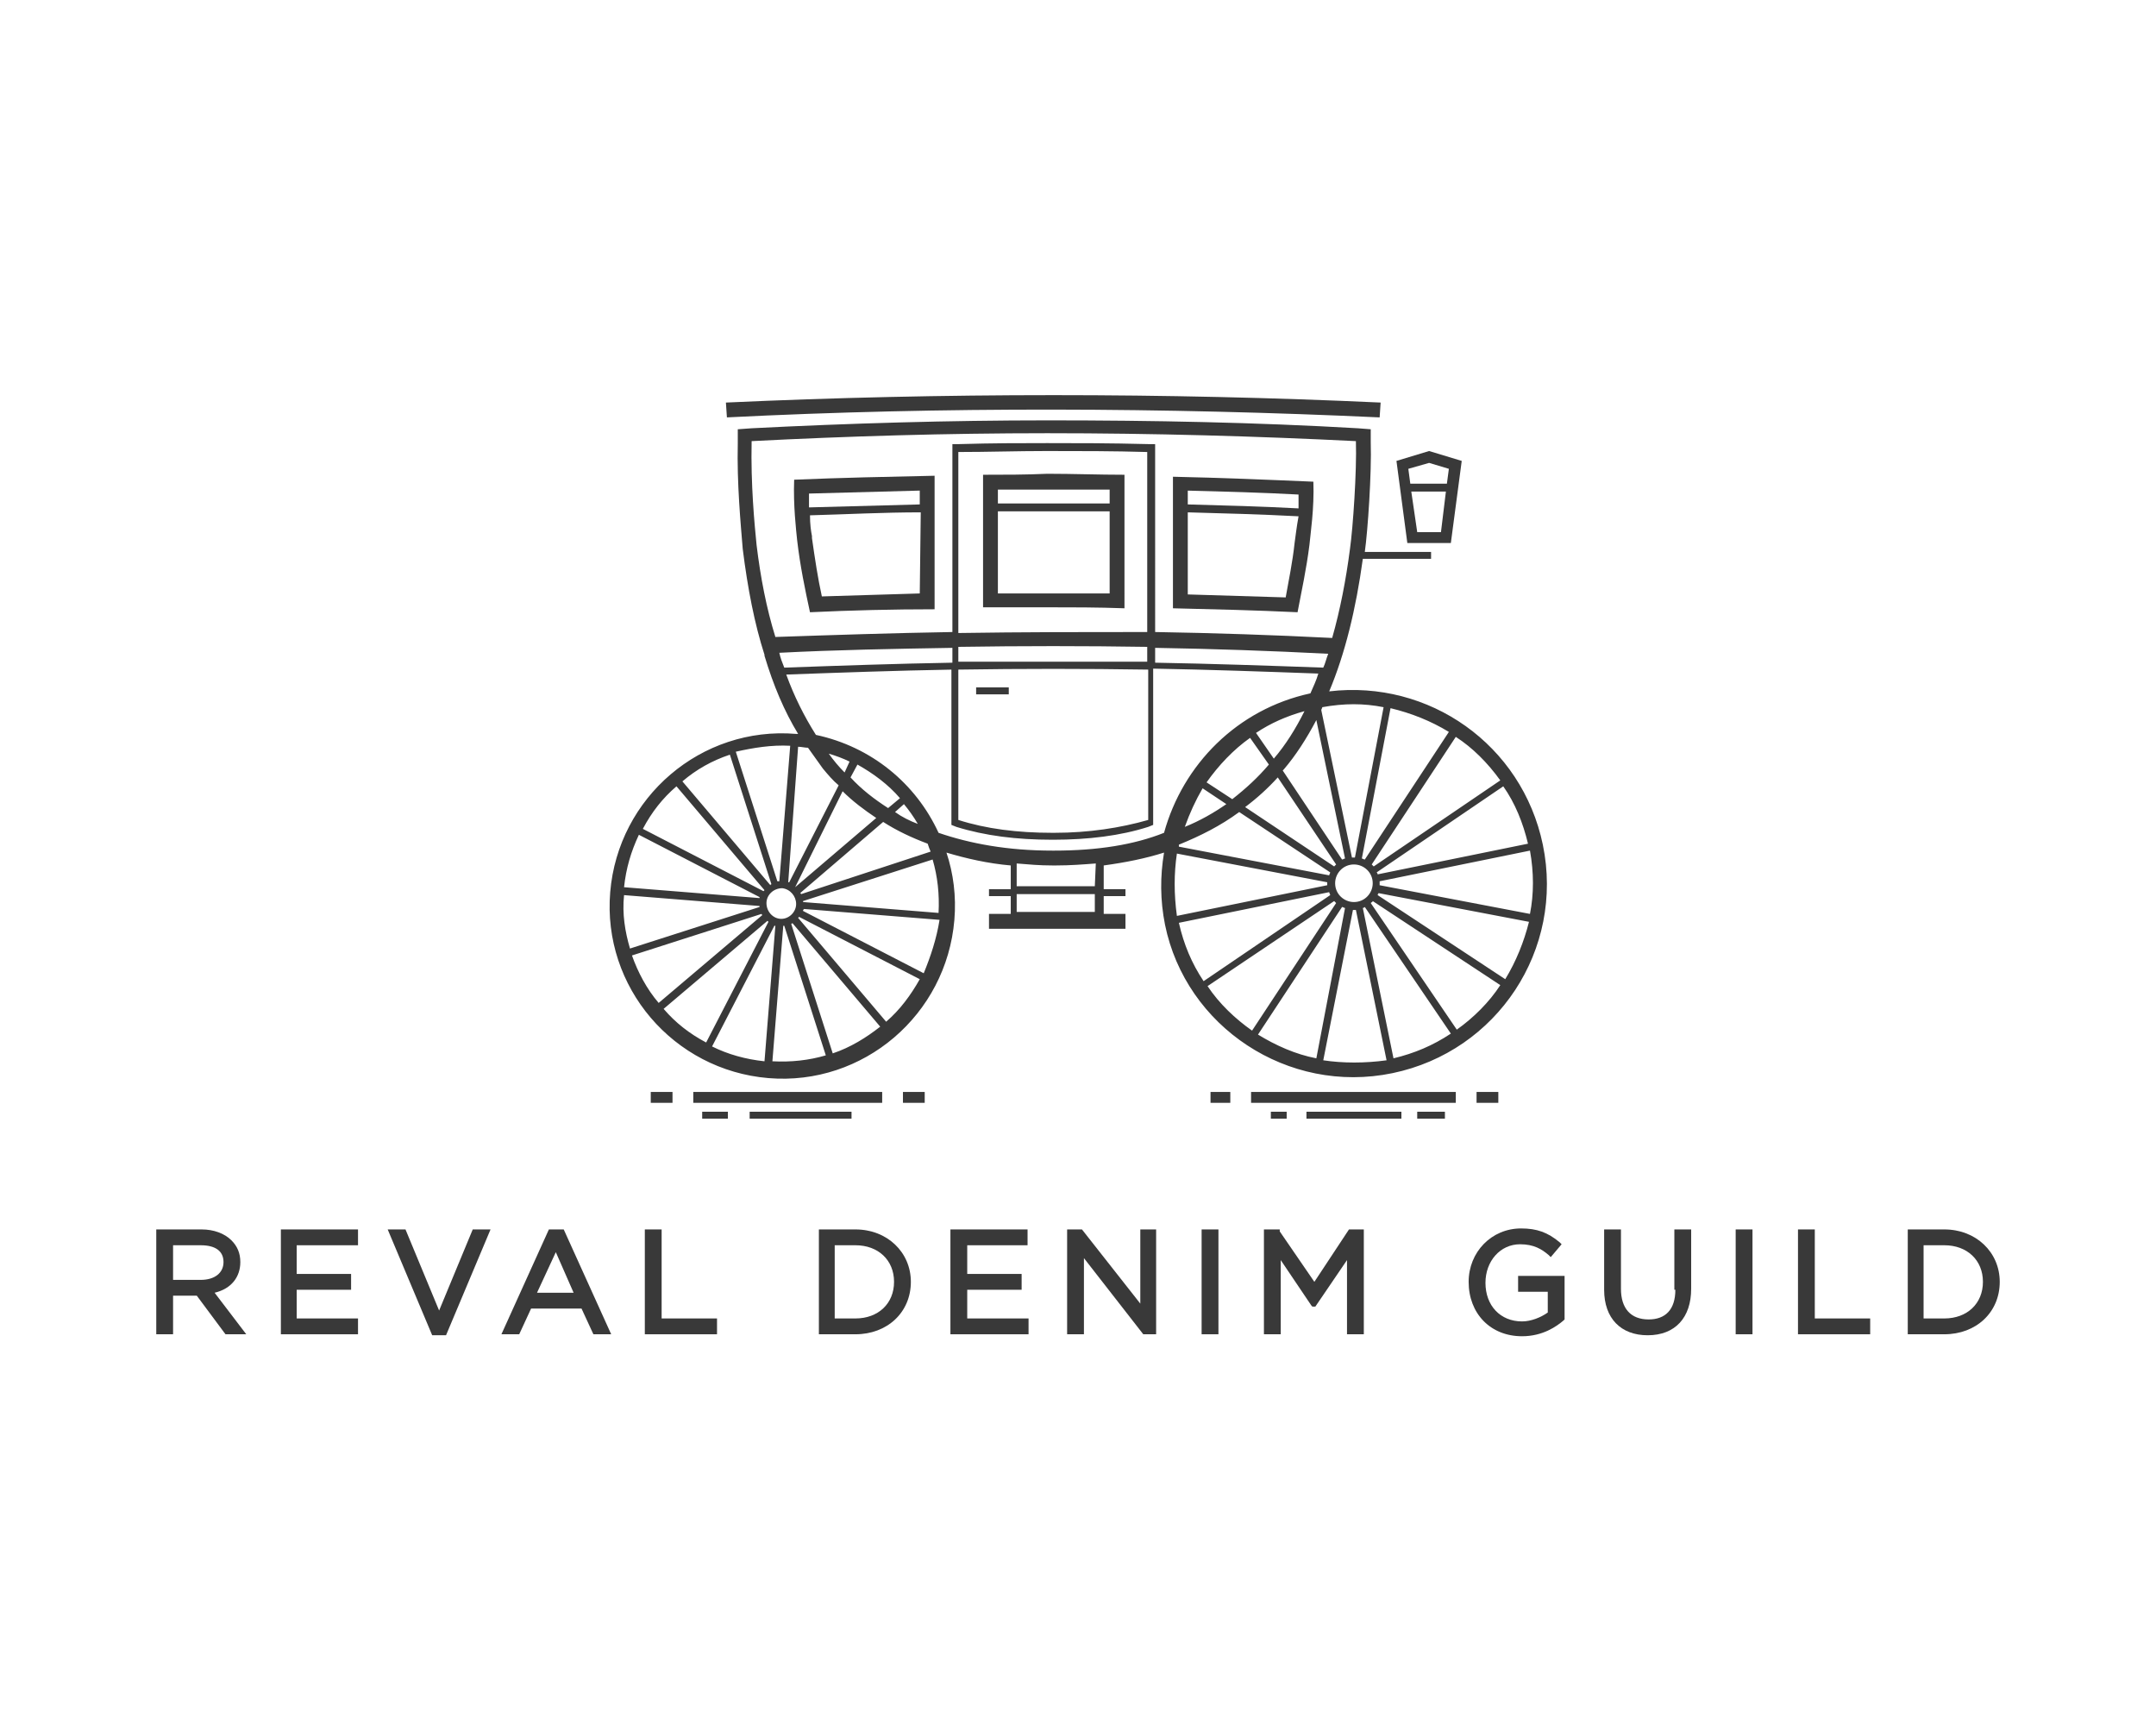 <?xml version="1.0" encoding="UTF-8"?> <!-- Generator: Adobe Illustrator 24.0.0, SVG Export Plug-In . SVG Version: 6.00 Build 0) --> <svg xmlns="http://www.w3.org/2000/svg" xmlns:xlink="http://www.w3.org/1999/xlink" version="1.1" id="Layer_1" x="0px" y="0px" viewBox="0 0 218 175" style="enable-background:new 0 0 218 175;" xml:space="preserve"> <style type="text/css"> .st0{fill:#393939;} </style> <g> <path class="st0" d="M139.5,42.2l0.1-1.5c-21.7-1-44.4-1-66.2,0l0.1,1.5C95.2,41.1,117.9,41.2,139.5,42.2z"></path> <path class="st0" d="M98.7,69.5v0.7c1.1,0,2.2,0,3.3,0v-0.7C100.9,69.5,99.8,69.5,98.7,69.5z"></path> <path class="st0" d="M132.4,55.1c0.1-1.1,0.5-3.7,0.4-6.4c-4.7-0.2-9.4-0.4-14.2-0.5v13.3c4.2,0.1,8.4,0.2,12.6,0.4 C131.6,59.8,132.1,57.5,132.4,55.1z M120,49.6c3.9,0.1,7.6,0.2,11.3,0.4c0,0.5,0,0.9,0,1.4c-3.7-0.2-7.5-0.3-11.2-0.4v-1.4H120z M130.9,54.9c-0.2,1.9-0.6,3.8-0.9,5.5c-3.3-0.1-6.7-0.2-9.9-0.3v-8.3c3.7,0.1,7.4,0.2,11.2,0.4C131.1,53.3,131,54.2,130.9,54.9 L130.9,54.9z"></path> <path class="st0" d="M99.4,48v13.4c2.1,0,4.2,0,6.4,0c2.6,0,5.2,0,7.9,0.1V48c-2.6,0-5.2-0.1-7.8-0.1C103.7,48,101.6,48,99.4,48z M112.2,60c-2.4,0-4.4,0-6.4,0c-1.6,0-3.2,0-4.9,0v-8.3c3.8,0,7.5,0,11.3,0V60z M112.2,50.9c-3.7,0-7.5,0-11.3,0v-1.4 c1.7,0,3.3,0,5,0c2,0,4,0,6.3,0V50.9z"></path> <path class="st0" d="M80.6,54.6c0.3,2.6,0.8,5,1.3,7.3c4.2-0.2,8.4-0.3,12.6-0.3V48.1c-4.8,0.1-9.5,0.2-14.2,0.4 C80.2,51.1,80.5,53.6,80.6,54.6z M93,60c-3.3,0.1-6.7,0.2-9.9,0.3c-0.4-1.8-0.7-3.8-1-5.9v-0.2c-0.1-0.5-0.2-1.2-0.2-2.1 c3.7-0.1,7.4-0.3,11.2-0.3L93,60L93,60z M93,49.6V51c-3.8,0.1-7.5,0.2-11.2,0.3c0-0.4,0-0.9,0-1.4C85.4,49.8,89.2,49.7,93,49.6z"></path> <path class="st0" d="M146.7,54.9l1.1-8.3l-3.3-1l-3.3,1l1.1,8.3H146.7z M145.7,53.8h-2.4l-0.6-4.1h3.5L145.7,53.8z M144.5,46.8 l2,0.6l-0.2,1.5h-3.7l-0.2-1.5L144.5,46.8z"></path> <rect x="149.3" y="110.4" class="st0" width="2.2" height="1.1"></rect> <rect x="126.5" y="110.4" class="st0" width="20.7" height="1.1"></rect> <rect x="122.4" y="110.4" class="st0" width="2" height="1.1"></rect> <rect x="91.3" y="110.4" class="st0" width="2.2" height="1.1"></rect> <rect x="70.1" y="110.4" class="st0" width="19.1" height="1.1"></rect> <rect x="65.8" y="110.4" class="st0" width="2.2" height="1.1"></rect> <rect x="143.3" y="112.4" class="st0" width="2.8" height="0.7"></rect> <rect x="132.1" y="112.4" class="st0" width="9.6" height="0.7"></rect> <rect x="128.5" y="112.4" class="st0" width="1.6" height="0.7"></rect> <rect x="75.8" y="112.4" class="st0" width="10.3" height="0.7"></rect> <rect x="71" y="112.4" class="st0" width="2.6" height="0.7"></rect> <path class="st0" d="M140.8,108.5c10.6-2.2,17.4-12.5,15.2-23.1c-2.1-10.1-11.5-16.7-21.6-15.5c1.6-3.8,2.7-8.3,3.4-13.4h6.9v-0.7 H138c0.3-2.1,0.7-8,0.6-11.1v-1.3l-1.3-0.1c-10.3-0.6-20.8-0.8-31.3-0.8c-10.1,0-20.2,0.3-30,0.8l-1.4,0.1v1.4 c-0.1,4.1,0.3,8.2,0.5,10.7c0.5,4,1.2,7.6,2.2,10.7v0.1l0,0c0.9,3,2,5.6,3.4,7.9c-0.1,0-0.1,0-0.2,0c-9.6-0.8-18,6.4-18.8,16 c-0.8,9.6,6.4,18,16,18.8s18-6.4,18.8-16c0.2-2.4-0.1-4.7-0.8-6.8c2,0.6,4.2,1.1,6.5,1.3v2.4H100v0.7h2.2v1.8H100v1.5h13.8v-1.5 h-2.2v-1.8h2.2v-0.7h-2.2v-2.4c2.2-0.3,4.2-0.7,6.1-1.3c-0.4,2.4-0.4,4.8,0.1,7.3C119.9,103.8,130.2,110.7,140.8,108.5z M127.2,104.6l8.5-12.9c0.1,0,0.2,0.1,0.3,0.1l-2.9,15.2C131,106.6,129,105.7,127.2,104.6z M128.8,76.7l-1.8-2.6 c1.5-1,3.1-1.7,4.9-2.2C131,73.7,130,75.3,128.8,76.7z M133.1,72.8l2.9,14c-0.1,0-0.2,0.1-0.3,0.1l-6-9l0.1-0.1 C131,76.4,132.1,74.7,133.1,72.8z M128.3,77.3c-1.1,1.3-2.3,2.4-3.7,3.5l-2.6-1.7c1.2-1.7,2.7-3.3,4.4-4.5L128.3,77.3z M124,81.3 c-1.3,0.9-2.7,1.7-4.2,2.3c0.5-1.4,1.1-2.7,1.8-3.9L124,81.3z M125.3,82.1l9.2,6.1c0,0.1-0.1,0.2-0.1,0.3l-15.2-2.9 c0-0.1,0-0.1,0-0.2C121.4,84.5,123.4,83.5,125.3,82.1z M125.9,81.6c1.2-0.9,2.3-1.9,3.3-3l5.9,8.8c-0.1,0.1-0.1,0.1-0.2,0.2 L125.9,81.6z M136.9,87.4c1,0,1.9,0.8,1.9,1.9c0,1-0.8,1.9-1.9,1.9c-1,0-1.9-0.8-1.9-1.9C135,88.3,135.8,87.4,136.9,87.4z M133.8,107.2l3-15.2h0.1c0.1,0,0.1,0,0.2,0l3.1,15.2C138,107.5,135.8,107.5,133.8,107.2z M140.9,107l-3.1-15.2 c0.1,0,0.2-0.1,0.2-0.1l8.7,12.8C144.9,105.7,143,106.5,140.9,107z M147.3,104.1l-8.7-12.8c0.1-0.1,0.2-0.1,0.2-0.2l12.9,8.5 C150.6,101.3,149,102.9,147.3,104.1z M152.2,99l-12.9-8.5c0-0.1,0.1-0.2,0.1-0.2l15.2,2.9C154.1,95.2,153.3,97.2,152.2,99z M154.7,92.4l-15.2-2.9c0-0.1,0-0.1,0-0.2s0-0.1,0-0.2l15.2-3.1C155.1,88.2,155.1,90.4,154.7,92.4z M154.5,85.3l-15.2,3.1 c0-0.1-0.1-0.2-0.1-0.2l12.8-8.7C153.2,81.2,154,83.2,154.5,85.3z M151.7,78.9l-12.8,8.7c-0.1-0.1-0.1-0.1-0.2-0.2l8.5-12.9 C148.9,75.6,150.4,77.1,151.7,78.9z M146.5,74L138,86.9c-0.1,0-0.2-0.1-0.3-0.1l2.9-15.2C142.7,72.1,144.7,72.9,146.5,74z M139.9,71.5L137,86.7h-0.1c-0.1,0-0.1,0-0.2,0l-3.1-14.9c0-0.1,0.1-0.2,0.1-0.3C135.9,71.1,137.9,71.1,139.9,71.5z M116.8,67v-1.5 c5.9,0.1,11.7,0.3,17.5,0.6c-0.2,0.5-0.3,1-0.5,1.4C128.2,67.3,122.5,67.1,116.8,67z M76.5,55.1c-0.2-2-0.6-6.1-0.5-10.5 c9.7-0.5,19.7-0.8,29.9-0.8c10.7,0,21.2,0.3,31.2,0.8c0.1,3-0.3,8.8-0.6,10.9c-0.4,3.1-1,6.2-1.8,9c-5.9-0.3-11.9-0.5-17.9-0.6 V45.6v-0.7h-0.7c-3.9-0.1-7.2-0.1-10.2-0.1c-2.7,0-5.5,0-8.9,0.1h-0.7v0.7v18.3c-6,0.1-12,0.3-17.9,0.5 C77.5,61.5,76.9,58.4,76.5,55.1z M96.9,66.9v-1.5c6.4-0.1,12.8-0.1,19.1,0v1.5C109.7,66.9,103.3,66.9,96.9,66.9z M116.1,67.7v15.2 c-2.8,0.8-6,1.3-9.5,1.3h-0.1h-0.1c-3.5,0-6.7-0.4-9.5-1.3V67.7C103.3,67.6,109.7,67.6,116.1,67.7z M96.9,64V45.7 c3,0,5.9-0.1,8.9-0.1c3.4,0,6.8,0,10.2,0.1v18.2C109.7,63.9,103.3,63.9,96.9,64z M78.8,66c5.8-0.3,11.6-0.4,17.5-0.5V67 c-5.7,0.1-11.4,0.3-17,0.5C79.1,67,78.9,66.5,78.8,66z M80.7,75.5c0.3,0,0.7,0.1,1,0.1c0.5,0.7,1,1.4,1.5,2.1 c0.5,0.6,1,1.2,1.6,1.7l-5,9.8h-0.1L80.7,75.5z M80.4,89.7L80.4,89.7l4.8-9.7c1,1,2.2,1.9,3.4,2.7L80.4,89.7z M80.5,91.4 c0,0.8-0.7,1.5-1.5,1.5v0.4v-0.4c-0.8,0-1.5-0.7-1.5-1.6c0-0.8,0.7-1.5,1.6-1.5C79.9,89.9,80.5,90.6,80.5,91.4z M89.3,83.1 c1.4,0.9,2.9,1.6,4.5,2.2c0.1,0.3,0.2,0.6,0.3,0.8L81,90.4c0,0,0-0.1-0.1-0.1L89.3,83.1z M90.5,82.1l0.9-0.8c0.5,0.6,1,1.3,1.4,2 C92,83,91.2,82.6,90.5,82.1z M89.8,81.7c-1.4-0.9-2.7-1.9-3.8-3.1l0.7-1.3c1.6,0.9,3.1,2,4.3,3.4L89.8,81.7z M85.4,78.1 c-0.6-0.6-1.1-1.2-1.6-1.9c0.7,0.2,1.5,0.5,2.1,0.8L85.4,78.1z M79.9,75.4l-1.1,13.7c-0.1,0-0.1,0-0.2,0L74.4,76 C76.2,75.6,78,75.3,79.9,75.4z M73.8,76.3L78,89.4c0,0-0.1,0-0.1,0.1L69,79C70.4,77.8,72,76.9,73.8,76.3z M68.4,79.5L77.3,90 l-0.1,0.1L65,83.8C65.9,82.1,67,80.7,68.4,79.5z M64.6,84.4l12.2,6.3v0.1l-13.7-1.1C63.3,87.8,63.8,86.1,64.6,84.4z M63.1,90.5 l13.7,1.1v0.1l-13.1,4.2C63.2,94.2,62.9,92.4,63.1,90.5z M66.6,101.4c-1.2-1.4-2.1-3.1-2.7-4.8L77,92.4c0,0,0,0.1,0.1,0.1 L66.6,101.4z M67.1,102l10.5-8.9l0.1,0.1l-6.3,12.2C69.7,104.5,68.3,103.4,67.1,102z M77.3,107.3c-1.9-0.2-3.7-0.7-5.3-1.5 l6.3-12.2h0.1L77.3,107.3z M78.1,107.3l1.1-13.7h0.1l4.2,13.1C81.8,107.2,80,107.4,78.1,107.3z M84.2,106.5L80,93.4 c0.1,0,0.1,0,0.1-0.1l8.9,10.5C87.6,104.9,86,105.9,84.2,106.5z M89.6,103.3l-8.9-10.5l0.1-0.1L93,99 C92.1,100.6,91,102.1,89.6,103.3z M93.4,98.4l-12.2-6.3c0-0.1,0-0.1,0.1-0.2L95,93C94.7,94.9,94.1,96.7,93.4,98.4z M94.9,92.3 l-13.7-1.1v-0.1l13.1-4.2C94.8,88.6,95,90.4,94.9,92.3z M110.7,92.2h-7.9v-1.8h7.9V92.2z M110.7,89.6h-7.9v-2.3 c1.2,0.1,2.3,0.2,3.6,0.2l0,0h0.1c0,0,0,0,0.1,0c0,0,0,0,0.1,0h0.1l0,0c1.4,0,2.7-0.1,4-0.2L110.7,89.6L110.7,89.6z M106.6,86 L106.6,86C106.5,86,106.5,86,106.6,86c-0.1,0-0.1,0-0.2,0l0,0c-4.5,0-8.3-0.7-11.5-1.8c-2.3-5-6.8-8.7-12.4-9.9 c-1.2-1.9-2.2-3.9-3-6.1c5.5-0.2,11.1-0.4,16.7-0.5v15.2v0.5l0.5,0.2c2.9,0.9,6.1,1.3,9.7,1.3l0,0l0,0l0,0h0.1 c3.5,0,6.8-0.4,9.6-1.3l0.5-0.2v-0.6V67.6c5.6,0.1,11.2,0.3,16.7,0.5c-0.2,0.7-0.5,1.3-0.8,2c-7.4,1.6-12.9,7.2-14.8,14.1 C114.7,85.4,111,86,106.6,86z M119,86.3l15.2,2.9v0.1c0,0.1,0,0.1,0,0.2L119,92.6C118.7,90.4,118.7,88.3,119,86.3z M119.2,93.3 l15.2-3.1c0,0.1,0.1,0.2,0.1,0.3l-12.8,8.7C120.5,97.4,119.7,95.5,119.2,93.3z M134.9,91.1c0.1,0.1,0.1,0.1,0.2,0.2l-8.5,12.9 c-1.7-1.2-3.3-2.7-4.5-4.5L134.9,91.1z"></path> <path class="st0" d="M24.3,127.6c0-0.9-0.3-1.6-0.9-2.2c-0.7-0.7-1.8-1.1-3-1.1h-4.6v10.6h1.7V131h2.4l2.9,3.9h2.1l-3.2-4.2 C23.4,130.3,24.3,129.1,24.3,127.6z M17.5,129.4v-3.5h2.8c1.5,0,2.3,0.6,2.3,1.7c0,1.1-0.9,1.8-2.3,1.8H17.5z"></path> <polygon class="st0" points="30,130.4 35.5,130.4 35.5,128.8 30,128.8 30,125.9 36.2,125.9 36.2,124.3 28.4,124.3 28.4,134.9 36.2,134.9 36.2,133.3 30,133.3 "></polygon> <polygon class="st0" points="44.4,132.5 41,124.3 39.2,124.3 43.7,135 45.1,135 49.6,124.3 47.8,124.3 "></polygon> <path class="st0" d="M55.5,124.3l-4.8,10.6h1.8l1.2-2.6h5.1l1.2,2.6h1.8L57,124.3H55.5z M54.3,130.7l1.9-4.1l1.8,4.1H54.3z"></path> <polygon class="st0" points="66.9,124.3 65.2,124.3 65.2,134.9 72.5,134.9 72.5,133.3 66.9,133.3 "></polygon> <path class="st0" d="M86.5,124.3h-3.7v10.6h3.7c3.2,0,5.6-2.2,5.6-5.3C92.1,126.6,89.7,124.3,86.5,124.3z M86.5,133.3h-2.1v-7.4 h2.1c2.3,0,3.9,1.5,3.9,3.7S88.8,133.3,86.5,133.3z"></path> <polygon class="st0" points="97.8,130.4 103.3,130.4 103.3,128.8 97.8,128.8 97.8,125.9 103.9,125.9 103.9,124.3 96.1,124.3 96.1,134.9 104,134.9 104,133.3 97.8,133.3 "></polygon> <polygon class="st0" points="115.3,131.8 109.4,124.3 107.9,124.3 107.9,134.9 109.6,134.9 109.6,127.2 115.6,134.9 116.9,134.9 116.9,124.3 115.3,124.3 "></polygon> <rect x="121.5" y="124.3" class="st0" width="1.7" height="10.6"></rect> <polygon class="st0" points="132.9,129.6 129.4,124.5 129.4,124.3 127.8,124.3 127.8,134.9 129.5,134.9 129.5,127.4 132.6,132 132.7,132.1 133,132.1 136.2,127.4 136.2,134.9 137.9,134.9 137.9,124.3 136.4,124.3 "></polygon> <path class="st0" d="M153.5,130.6h3v2.1c-0.7,0.5-1.7,0.9-2.6,0.9c-2.2,0-3.7-1.6-3.7-3.9c0-2.2,1.5-3.9,3.5-3.9 c1.4,0,2.2,0.5,2.9,1.1l0.2,0.2l1.1-1.3l-0.2-0.2c-1.2-1-2.3-1.4-3.9-1.4c-3,0-5.3,2.4-5.3,5.4c0,3.2,2.2,5.5,5.4,5.5 c2.1,0,3.5-1,4.2-1.6l0.1-0.1V129h-4.7V130.6z"></path> <path class="st0" d="M169.4,130.4c0,2-1,3-2.7,3c-1.8,0-2.8-1.1-2.8-3.1v-6h-1.7v6.1c0,2.9,1.7,4.6,4.4,4.6c2.8,0,4.4-1.8,4.4-4.7 v-6h-1.7v6.1H169.4z"></path> <rect x="175.5" y="124.3" class="st0" width="1.7" height="10.6"></rect> <polygon class="st0" points="183.5,124.3 181.8,124.3 181.8,134.9 189.1,134.9 189.1,133.3 183.5,133.3 "></polygon> <path class="st0" d="M196.6,124.3h-3.7v10.6h3.7c3.2,0,5.6-2.2,5.6-5.3C202.2,126.6,199.8,124.3,196.6,124.3z M196.6,133.3h-2.1 v-7.4h2.1c2.3,0,3.9,1.5,3.9,3.7S198.9,133.3,196.6,133.3z"></path> </g> <g> <path class="st0" d="M139.5-249.8l0.1-1.5c-21.7-1-44.4-1-66.2,0l0.1,1.5C95.2-250.9,117.9-250.8,139.5-249.8z"></path> <path class="st0" d="M98.7-222.5v0.7c1.1,0,2.2,0,3.3,0v-0.7C100.9-222.5,99.8-222.5,98.7-222.5z"></path> <path class="st0" d="M132.4-236.9c0.1-1.1,0.5-3.7,0.4-6.4c-4.7-0.2-9.4-0.4-14.2-0.5v13.3c4.2,0.1,8.4,0.2,12.6,0.4 C131.6-232.2,132.1-234.5,132.4-236.9z M120-242.4c3.9,0.1,7.6,0.2,11.3,0.4c0,0.5,0,0.9,0,1.4c-3.7-0.2-7.5-0.3-11.2-0.4v-1.4H120 z M130.9-237.1c-0.2,1.9-0.6,3.8-0.9,5.5c-3.3-0.1-6.7-0.2-9.9-0.3v-8.3c3.7,0.1,7.4,0.2,11.2,0.4 C131.1-238.7,131-237.8,130.9-237.1L130.9-237.1z"></path> <path class="st0" d="M99.4-244v13.4c2.1,0,4.2,0,6.4,0c2.6,0,5.2,0,7.9,0.1V-244c-2.6,0-5.2-0.1-7.8-0.1 C103.7-244,101.6-244,99.4-244z M112.2-232c-2.4,0-4.4,0-6.4,0c-1.6,0-3.2,0-4.9,0v-8.3c3.8,0,7.5,0,11.3,0V-232z M112.2-241.1 c-3.7,0-7.5,0-11.3,0v-1.4c1.7,0,3.3,0,5,0c2,0,4,0,6.3,0V-241.1z"></path> <path class="st0" d="M80.6-237.4c0.3,2.6,0.8,5,1.3,7.3c4.2-0.2,8.4-0.3,12.6-0.3v-13.5c-4.8,0.1-9.5,0.2-14.2,0.4 C80.2-240.9,80.5-238.4,80.6-237.4z M93-232c-3.3,0.1-6.7,0.2-9.9,0.3c-0.4-1.8-0.7-3.8-1-5.9v-0.2c-0.1-0.5-0.2-1.2-0.2-2.1 c3.7-0.1,7.4-0.3,11.2-0.3L93-232L93-232z M93-242.4v1.4c-3.8,0.1-7.5,0.2-11.2,0.3c0-0.4,0-0.9,0-1.4 C85.4-242.2,89.2-242.3,93-242.4z"></path> <path class="st0" d="M146.7-237.1l1.1-8.3l-3.3-1l-3.3,1l1.1,8.3H146.7z M145.7-238.2h-2.4l-0.6-4.1h3.5L145.7-238.2z M144.5-245.2 l2,0.6l-0.2,1.5h-3.7l-0.2-1.5L144.5-245.2z"></path> <rect x="149.3" y="-181.6" class="st0" width="2.2" height="1.1"></rect> <rect x="126.5" y="-181.6" class="st0" width="20.7" height="1.1"></rect> <rect x="122.4" y="-181.6" class="st0" width="2" height="1.1"></rect> <rect x="91.3" y="-181.6" class="st0" width="2.2" height="1.1"></rect> <rect x="70.1" y="-181.6" class="st0" width="19.1" height="1.1"></rect> <rect x="65.8" y="-181.6" class="st0" width="2.2" height="1.1"></rect> <rect x="143.3" y="-179.6" class="st0" width="2.8" height="0.7"></rect> <rect x="132.1" y="-179.6" class="st0" width="9.6" height="0.7"></rect> <rect x="128.5" y="-179.6" class="st0" width="1.6" height="0.7"></rect> <rect x="75.8" y="-179.6" class="st0" width="10.3" height="0.7"></rect> <rect x="71" y="-179.6" class="st0" width="2.6" height="0.7"></rect> <path class="st0" d="M140.8-183.5c10.6-2.2,17.4-12.5,15.2-23.1c-2.1-10.1-11.5-16.7-21.6-15.5c1.6-3.8,2.7-8.3,3.4-13.4h6.9v-0.7 H138c0.3-2.1,0.7-8,0.6-11.1v-1.3l-1.3-0.1c-10.3-0.6-20.8-0.8-31.3-0.8c-10.1,0-20.2,0.3-30,0.8l-1.4,0.1v1.4 c-0.1,4.1,0.3,8.2,0.5,10.7c0.5,4,1.2,7.6,2.2,10.7v0.1l0,0c0.9,3,2,5.6,3.4,7.9c-0.1,0-0.1,0-0.2,0c-9.6-0.8-18,6.4-18.8,16 c-0.8,9.6,6.4,18,16,18.8s18-6.4,18.8-16c0.2-2.4-0.1-4.7-0.8-6.8c2,0.6,4.2,1.1,6.5,1.3v2.4H100v0.7h2.2v1.8H100v1.5h13.8v-1.5 h-2.2v-1.8h2.2v-0.7h-2.2v-2.4c2.2-0.3,4.2-0.7,6.1-1.3c-0.4,2.4-0.4,4.8,0.1,7.3C119.9-188.2,130.2-181.3,140.8-183.5z M127.2-187.4l8.5-12.9c0.1,0,0.2,0.1,0.3,0.1l-2.9,15.2C131-185.4,129-186.3,127.2-187.4z M128.8-215.3l-1.8-2.6 c1.5-1,3.1-1.7,4.9-2.2C131-218.3,130-216.7,128.8-215.3z M133.1-219.2l2.9,14c-0.1,0-0.2,0.1-0.3,0.1l-6-9l0.1-0.1 C131-215.6,132.1-217.3,133.1-219.2z M128.3-214.7c-1.1,1.3-2.3,2.4-3.7,3.5l-2.6-1.7c1.2-1.7,2.7-3.3,4.4-4.5L128.3-214.7z M124-210.7c-1.3,0.9-2.7,1.7-4.2,2.3c0.5-1.4,1.1-2.7,1.8-3.9L124-210.7z M125.3-209.9l9.2,6.1c0,0.1-0.1,0.2-0.1,0.3l-15.2-2.9 c0-0.1,0-0.1,0-0.2C121.4-207.5,123.4-208.5,125.3-209.9z M125.9-210.4c1.2-0.9,2.3-1.9,3.3-3l5.9,8.8c-0.1,0.1-0.1,0.1-0.2,0.2 L125.9-210.4z M136.9-204.6c1,0,1.9,0.8,1.9,1.9c0,1-0.8,1.9-1.9,1.9c-1,0-1.9-0.8-1.9-1.9C135-203.7,135.8-204.6,136.9-204.6z M133.8-184.8l3-15.2h0.1c0.1,0,0.1,0,0.2,0l3.1,15.2C138-184.5,135.8-184.5,133.8-184.8z M140.9-185l-3.1-15.2 c0.1,0,0.2-0.1,0.2-0.1l8.7,12.8C144.9-186.3,143-185.5,140.9-185z M147.3-187.9l-8.7-12.8c0.1-0.1,0.2-0.1,0.2-0.2l12.9,8.5 C150.6-190.7,149-189.1,147.3-187.9z M152.2-193l-12.9-8.5c0-0.1,0.1-0.2,0.1-0.2l15.2,2.9C154.1-196.8,153.3-194.8,152.2-193z M154.7-199.6l-15.2-2.9c0-0.1,0-0.1,0-0.2c0-0.1,0-0.1,0-0.2l15.2-3.1C155.1-203.8,155.1-201.6,154.7-199.6z M154.5-206.7 l-15.2,3.1c0-0.1-0.1-0.2-0.1-0.2l12.8-8.7C153.2-210.8,154-208.8,154.5-206.7z M151.7-213.1l-12.8,8.7c-0.1-0.1-0.1-0.1-0.2-0.2 l8.5-12.9C148.9-216.4,150.4-214.9,151.7-213.1z M146.5-218l-8.5,12.9c-0.1,0-0.2-0.1-0.3-0.1l2.9-15.2 C142.7-219.9,144.7-219.1,146.5-218z M139.9-220.5l-2.9,15.2h-0.1c-0.1,0-0.1,0-0.2,0l-3.1-14.9c0-0.1,0.1-0.2,0.1-0.3 C135.9-220.9,137.9-220.9,139.9-220.5z M116.8-225v-1.5c5.9,0.1,11.7,0.3,17.5,0.6c-0.2,0.5-0.3,1-0.5,1.4 C128.2-224.7,122.5-224.9,116.8-225z M76.5-236.9c-0.2-2-0.6-6.1-0.5-10.5c9.7-0.5,19.7-0.8,29.9-0.8c10.7,0,21.2,0.3,31.2,0.8 c0.1,3-0.3,8.8-0.6,10.9c-0.4,3.1-1,6.2-1.8,9c-5.9-0.3-11.9-0.5-17.9-0.6v-18.3v-0.7h-0.7c-3.9-0.1-7.2-0.1-10.2-0.1 c-2.7,0-5.5,0-8.9,0.1h-0.7v0.7v18.3c-6,0.1-12,0.3-17.9,0.5C77.5-230.5,76.9-233.6,76.5-236.9z M96.9-225.1v-1.5 c6.4-0.1,12.8-0.1,19.1,0v1.5C109.7-225.1,103.3-225.1,96.9-225.1z M116.1-224.3v15.2c-2.8,0.8-6,1.3-9.5,1.3h-0.1h-0.1 c-3.5,0-6.7-0.4-9.5-1.3v-15.2C103.3-224.4,109.7-224.4,116.1-224.3z M96.9-228v-18.3c3,0,5.9-0.1,8.9-0.1c3.4,0,6.8,0,10.2,0.1 v18.2C109.7-228.1,103.3-228.1,96.9-228z M78.8-226c5.8-0.3,11.6-0.4,17.5-0.5v1.5c-5.7,0.1-11.4,0.3-17,0.5 C79.1-225,78.9-225.5,78.8-226z M80.7-216.5c0.3,0,0.7,0.1,1,0.1c0.5,0.7,1,1.4,1.5,2.1c0.5,0.6,1,1.2,1.6,1.7l-5,9.8h-0.1 L80.7-216.5z M80.4-202.3L80.4-202.3l4.8-9.7c1,1,2.2,1.9,3.4,2.7L80.4-202.3z M80.5-200.6c0,0.8-0.7,1.5-1.5,1.5v0.4v-0.4 c-0.8,0-1.5-0.7-1.5-1.6c0-0.8,0.7-1.5,1.6-1.5C79.9-202.1,80.5-201.4,80.5-200.6z M89.3-208.9c1.4,0.9,2.9,1.6,4.5,2.2 c0.1,0.3,0.2,0.6,0.3,0.8L81-201.6c0,0,0-0.1-0.1-0.1L89.3-208.9z M90.5-209.9l0.9-0.8c0.5,0.6,1,1.3,1.4,2 C92-209,91.2-209.4,90.5-209.9z M89.8-210.3c-1.4-0.9-2.7-1.9-3.8-3.1l0.7-1.3c1.6,0.9,3.1,2,4.3,3.4L89.8-210.3z M85.4-213.9 c-0.6-0.6-1.1-1.2-1.6-1.9c0.7,0.2,1.5,0.5,2.1,0.8L85.4-213.9z M79.9-216.6l-1.1,13.7c-0.1,0-0.1,0-0.2,0L74.4-216 C76.2-216.4,78-216.7,79.9-216.6z M73.8-215.7l4.2,13.1c0,0-0.1,0-0.1,0.1L69-213C70.4-214.2,72-215.1,73.8-215.7z M68.4-212.5 l8.9,10.5l-0.1,0.1L65-208.2C65.9-209.9,67-211.3,68.4-212.5z M64.6-207.6l12.2,6.3v0.1l-13.7-1.1 C63.3-204.2,63.8-205.9,64.6-207.6z M63.1-201.5l13.7,1.1v0.1l-13.1,4.2C63.2-197.8,62.9-199.6,63.1-201.5z M66.6-190.6 c-1.2-1.4-2.1-3.1-2.7-4.8l13.1-4.2c0,0,0,0.1,0.1,0.1L66.6-190.6z M67.1-190l10.5-8.9l0.1,0.1l-6.3,12.2 C69.7-187.5,68.3-188.6,67.1-190z M77.3-184.7c-1.9-0.2-3.7-0.7-5.3-1.5l6.3-12.2h0.1L77.3-184.7z M78.1-184.7l1.1-13.7h0.1 l4.2,13.1C81.8-184.8,80-184.6,78.1-184.7z M84.2-185.5L80-198.6c0.1,0,0.1,0,0.1-0.1l8.9,10.5C87.6-187.1,86-186.1,84.2-185.5z M89.6-188.7l-8.9-10.5l0.1-0.1L93-193C92.1-191.4,91-189.9,89.6-188.7z M93.4-193.6l-12.2-6.3c0-0.1,0-0.1,0.1-0.2L95-199 C94.7-197.1,94.1-195.3,93.4-193.6z M94.9-199.7l-13.7-1.1v-0.1l13.1-4.2C94.8-203.4,95-201.6,94.9-199.7z M110.7-199.8h-7.9v-1.8 h7.9V-199.8z M110.7-202.4h-7.9v-2.3c1.2,0.1,2.3,0.2,3.6,0.2l0,0h0.1c0,0,0,0,0.1,0c0,0,0,0,0.1,0h0.1l0,0c1.4,0,2.7-0.1,4-0.2 L110.7-202.4L110.7-202.4z M106.6-206L106.6-206C106.5-206,106.5-206,106.6-206c-0.1,0-0.1,0-0.2,0l0,0c-4.5,0-8.3-0.7-11.5-1.8 c-2.3-5-6.8-8.7-12.4-9.9c-1.2-1.9-2.2-3.9-3-6.1c5.5-0.2,11.1-0.4,16.7-0.5v15.2v0.5l0.5,0.2c2.9,0.9,6.1,1.3,9.7,1.3l0,0l0,0l0,0 h0.1c3.5,0,6.8-0.4,9.6-1.3l0.5-0.2v-0.6v-15.2c5.6,0.1,11.2,0.3,16.7,0.5c-0.2,0.7-0.5,1.3-0.8,2c-7.4,1.6-12.9,7.2-14.8,14.1 C114.7-206.6,111-206,106.6-206z M119-205.7l15.2,2.9v0.1c0,0.1,0,0.1,0,0.2l-15.2,3.1C118.7-201.6,118.7-203.7,119-205.7z M119.2-198.7l15.2-3.1c0,0.1,0.1,0.2,0.1,0.3l-12.8,8.7C120.5-194.6,119.7-196.5,119.2-198.7z M134.9-200.9 c0.1,0.1,0.1,0.1,0.2,0.2l-8.5,12.9c-1.7-1.2-3.3-2.7-4.5-4.5L134.9-200.9z"></path> <path class="st0" d="M24.3-164.4c0-0.9-0.3-1.6-0.9-2.2c-0.7-0.7-1.8-1.1-3-1.1h-4.6v10.6h1.7v-3.9h2.4l2.9,3.9h2.1l-3.2-4.2 C23.4-161.7,24.3-162.9,24.3-164.4z M17.5-162.6v-3.5h2.8c1.5,0,2.3,0.6,2.3,1.7c0,1.1-0.9,1.8-2.3,1.8H17.5z"></path> <polygon class="st0" points="30,-161.6 35.5,-161.6 35.5,-163.2 30,-163.2 30,-166.1 36.2,-166.1 36.2,-167.7 28.4,-167.7 28.4,-157.1 36.2,-157.1 36.2,-158.7 30,-158.7 "></polygon> <polygon class="st0" points="44.4,-159.5 41,-167.7 39.2,-167.7 43.7,-157 45.1,-157 49.6,-167.7 47.8,-167.7 "></polygon> <path class="st0" d="M55.5-167.7l-4.8,10.6h1.8l1.2-2.6h5.1l1.2,2.6h1.8L57-167.7H55.5z M54.3-161.3l1.9-4.1l1.8,4.1H54.3z"></path> <polygon class="st0" points="66.9,-167.7 65.2,-167.7 65.2,-157.1 72.5,-157.1 72.5,-158.7 66.9,-158.7 "></polygon> <path class="st0" d="M86.5-167.7h-3.7v10.6h3.7c3.2,0,5.6-2.2,5.6-5.3C92.1-165.4,89.7-167.7,86.5-167.7z M86.5-158.7h-2.1v-7.4 h2.1c2.3,0,3.9,1.5,3.9,3.7S88.8-158.7,86.5-158.7z"></path> <polygon class="st0" points="97.8,-161.6 103.3,-161.6 103.3,-163.2 97.8,-163.2 97.8,-166.1 103.9,-166.1 103.9,-167.7 96.1,-167.7 96.1,-157.1 104,-157.1 104,-158.7 97.8,-158.7 "></polygon> <polygon class="st0" points="115.3,-160.2 109.4,-167.7 107.9,-167.7 107.9,-157.1 109.6,-157.1 109.6,-164.8 115.6,-157.1 116.9,-157.1 116.9,-167.7 115.3,-167.7 "></polygon> <rect x="121.5" y="-167.7" class="st0" width="1.7" height="10.6"></rect> <polygon class="st0" points="132.9,-162.4 129.4,-167.5 129.4,-167.7 127.8,-167.7 127.8,-157.1 129.5,-157.1 129.5,-164.6 132.6,-160 132.7,-159.9 133,-159.9 136.2,-164.6 136.2,-157.1 137.9,-157.1 137.9,-167.7 136.4,-167.7 "></polygon> <path class="st0" d="M153.5-161.4h3v2.1c-0.7,0.5-1.7,0.9-2.6,0.9c-2.2,0-3.7-1.6-3.7-3.9c0-2.2,1.5-3.9,3.5-3.9 c1.4,0,2.2,0.5,2.9,1.1l0.2,0.2l1.1-1.3l-0.2-0.2c-1.2-1-2.3-1.4-3.9-1.4c-3,0-5.3,2.4-5.3,5.4c0,3.2,2.2,5.5,5.4,5.5 c2.1,0,3.5-1,4.2-1.6l0.1-0.1v-4.4h-4.7V-161.4z"></path> <path class="st0" d="M169.4-161.6c0,2-1,3-2.7,3c-1.8,0-2.8-1.1-2.8-3.1v-6h-1.7v6.1c0,2.9,1.7,4.6,4.4,4.6c2.8,0,4.4-1.8,4.4-4.7 v-6h-1.7v6.1H169.4z"></path> <rect x="175.5" y="-167.7" class="st0" width="1.7" height="10.6"></rect> <polygon class="st0" points="183.5,-167.7 181.8,-167.7 181.8,-157.1 189.1,-157.1 189.1,-158.7 183.5,-158.7 "></polygon> <path class="st0" d="M196.6-167.7h-3.7v10.6h3.7c3.2,0,5.6-2.2,5.6-5.3C202.2-165.4,199.8-167.7,196.6-167.7z M196.6-158.7h-2.1 v-7.4h2.1c2.3,0,3.9,1.5,3.9,3.7S198.9-158.7,196.6-158.7z"></path> </g> </svg> 